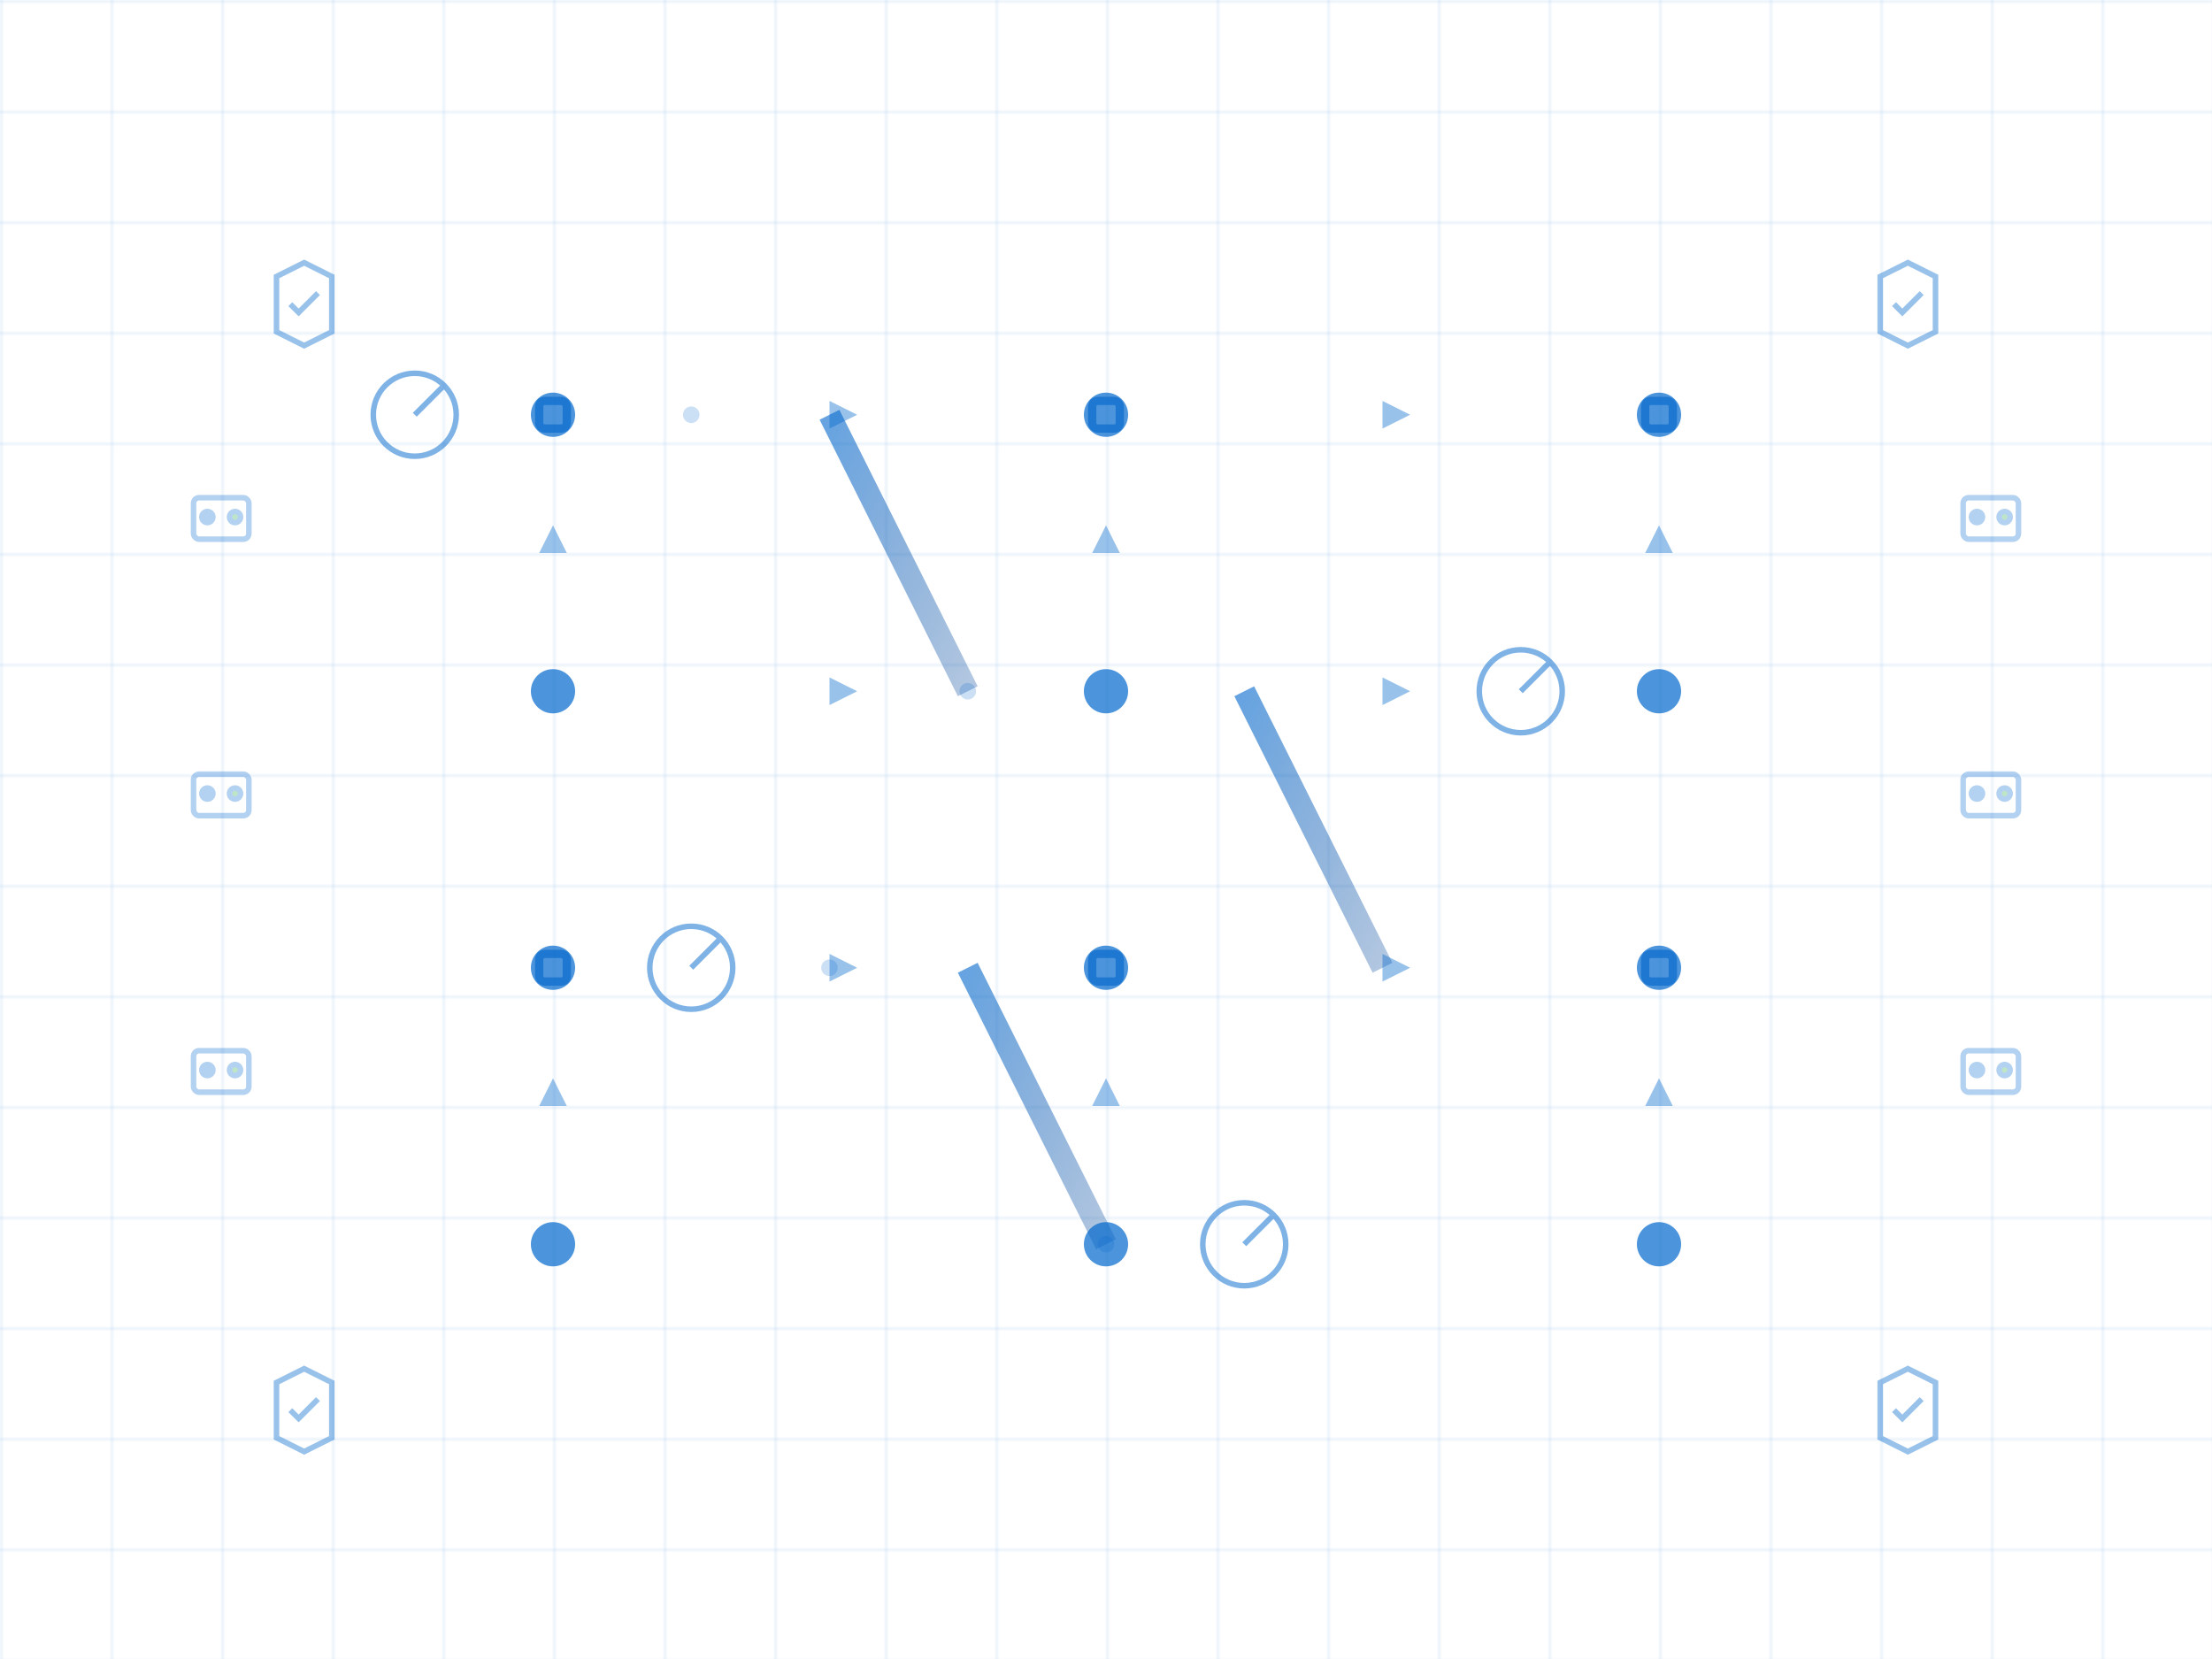 <svg xmlns="http://www.w3.org/2000/svg" viewBox="0 0 800 600" width="800" height="600">
    <defs>
        <linearGradient id="pipeGradient" x1="0%" y1="0%" x2="100%" y2="100%">
            <stop offset="0%" style="stop-color:#0066cc;stop-opacity:0.6" />
            <stop offset="100%" style="stop-color:#004499;stop-opacity:0.3" />
        </linearGradient>
        <pattern id="gridPattern" width="40" height="40" patternUnits="userSpaceOnUse">
            <path d="M 40 0 L 0 0 0 40" fill="none" stroke="#0066cc" stroke-width="0.5" opacity="0.3"/>
        </pattern>
    </defs>
    
    <!-- Background grid -->
    <rect width="800" height="600" fill="url(#gridPattern)"/>
    
    <!-- Main pipeline system -->
    <g stroke="url(#pipeGradient)" stroke-width="8" fill="none">
        <!-- Horizontal main pipes -->
        <line x1="50" y1="150" x2="750" y2="150"/>
        <line x1="100" y1="250" x2="700" y2="250"/>
        <line x1="150" y1="350" x2="650" y2="350"/>
        <line x1="200" y1="450" x2="600" y2="450"/>
        
        <!-- Vertical connecting pipes -->
        <line x1="200" y1="150" x2="200" y2="450"/>
        <line x1="400" y1="150" x2="400" y2="450"/>
        <line x1="600" y1="150" x2="600" y2="450"/>
        
        <!-- Diagonal connections -->
        <line x1="300" y1="150" x2="350" y2="250"/>
        <line x1="450" y1="250" x2="500" y2="350"/>
        <line x1="350" y1="350" x2="400" y2="450"/>
    </g>
    
    <!-- Valves at intersections -->
    <g fill="#0066cc" opacity="0.7">
        <circle cx="200" cy="150" r="8"/>
        <circle cx="400" cy="150" r="8"/>
        <circle cx="600" cy="150" r="8"/>
        <circle cx="200" cy="250" r="8"/>
        <circle cx="400" cy="250" r="8"/>
        <circle cx="600" cy="250" r="8"/>
        <circle cx="200" cy="350" r="8"/>
        <circle cx="400" cy="350" r="8"/>
        <circle cx="600" cy="350" r="8"/>
        <circle cx="200" cy="450" r="8"/>
        <circle cx="400" cy="450" r="8"/>
        <circle cx="600" cy="450" r="8"/>
    </g>
    
    <!-- Control valves -->
    <g fill="none" stroke="#0066cc" stroke-width="3" opacity="0.6">
        <rect x="195" y="145" width="10" height="10" rx="2"/>
        <rect x="395" y="145" width="10" height="10" rx="2"/>
        <rect x="595" y="145" width="10" height="10" rx="2"/>
        <rect x="195" y="345" width="10" height="10" rx="2"/>
        <rect x="395" y="345" width="10" height="10" rx="2"/>
        <rect x="595" y="345" width="10" height="10" rx="2"/>
    </g>
    
    <!-- Pressure gauges -->
    <g fill="none" stroke="#0066cc" stroke-width="2" opacity="0.5">
        <circle cx="150" cy="150" r="15"/>
        <circle cx="550" cy="250" r="15"/>
        <circle cx="250" cy="350" r="15"/>
        <circle cx="450" cy="450" r="15"/>
        
        <!-- Gauge needles -->
        <line x1="150" y1="150" x2="160" y2="140" stroke="#0066cc" stroke-width="2"/>
        <line x1="550" y1="250" x2="560" y2="240" stroke="#0066cc" stroke-width="2"/>
        <line x1="250" y1="350" x2="260" y2="340" stroke="#0066cc" stroke-width="2"/>
        <line x1="450" y1="450" x2="460" y2="440" stroke="#0066cc" stroke-width="2"/>
    </g>
    
    <!-- Flow direction arrows -->
    <g fill="#0066cc" opacity="0.4">
        <polygon points="300,145 310,150 300,155" />
        <polygon points="500,145 510,150 500,155" />
        <polygon points="300,245 310,250 300,255" />
        <polygon points="500,245 510,250 500,255" />
        <polygon points="300,345 310,350 300,355" />
        <polygon points="500,345 510,350 500,355" />
        
        <!-- Vertical flow arrows -->
        <polygon points="195,200 200,190 205,200" />
        <polygon points="395,200 400,190 405,200" />
        <polygon points="595,200 600,190 605,200" />
        <polygon points="195,400 200,390 205,400" />
        <polygon points="395,400 400,390 405,400" />
        <polygon points="595,400 600,390 605,400" />
    </g>
    
    <!-- Safety symbols -->
    <g fill="none" stroke="#0066cc" stroke-width="2" opacity="0.4">
        <!-- Safety shields -->
        <path d="M100 100 L110 95 L120 100 L120 120 L110 125 L100 120 Z"/>
        <path d="M680 100 L690 95 L700 100 L700 120 L690 125 L680 120 Z"/>
        <path d="M100 500 L110 495 L120 500 L120 520 L110 525 L100 520 Z"/>
        <path d="M680 500 L690 495 L700 500 L700 520 L690 525 L680 520 Z"/>
        
        <!-- Checkmarks in shields -->
        <path d="M105 110 L108 113 L115 106" stroke="#0066cc" stroke-width="2" fill="none"/>
        <path d="M685 110 L688 113 L695 106" stroke="#0066cc" stroke-width="2" fill="none"/>
        <path d="M105 510 L108 513 L115 506" stroke="#0066cc" stroke-width="2" fill="none"/>
        <path d="M685 510 L688 513 L695 506" stroke="#0066cc" stroke-width="2" fill="none"/>
    </g>
    
    <!-- Monitoring devices -->
    <g fill="none" stroke="#0066cc" stroke-width="2" opacity="0.3">
        <rect x="70" y="180" width="20" height="15" rx="2"/>
        <rect x="70" y="280" width="20" height="15" rx="2"/>
        <rect x="70" y="380" width="20" height="15" rx="2"/>
        <rect x="710" y="180" width="20" height="15" rx="2"/>
        <rect x="710" y="280" width="20" height="15" rx="2"/>
        <rect x="710" y="380" width="20" height="15" rx="2"/>
        
        <!-- Monitoring indicators -->
        <circle cx="75" cy="187" r="2" fill="#0066cc"/>
        <circle cx="85" cy="187" r="2" fill="#28a745"/>
        <circle cx="75" cy="287" r="2" fill="#0066cc"/>
        <circle cx="85" cy="287" r="2" fill="#28a745"/>
        <circle cx="75" cy="387" r="2" fill="#0066cc"/>
        <circle cx="85" cy="387" r="2" fill="#28a745"/>
        <circle cx="715" cy="187" r="2" fill="#0066cc"/>
        <circle cx="725" cy="187" r="2" fill="#28a745"/>
        <circle cx="715" cy="287" r="2" fill="#0066cc"/>
        <circle cx="725" cy="287" r="2" fill="#28a745"/>
        <circle cx="715" cy="387" r="2" fill="#0066cc"/>
        <circle cx="725" cy="387" r="2" fill="#28a745"/>
    </g>
    
    <!-- Gas flow particles -->
    <g fill="#0066cc" opacity="0.2">
        <circle cx="250" cy="150" r="3">
            <animate attributeName="cx" values="250;450;250" dur="4s" repeatCount="indefinite"/>
        </circle>
        <circle cx="350" cy="250" r="3">
            <animate attributeName="cx" values="350;550;350" dur="5s" repeatCount="indefinite"/>
        </circle>
        <circle cx="300" cy="350" r="3">
            <animate attributeName="cx" values="300;500;300" dur="6s" repeatCount="indefinite"/>
        </circle>
        <circle cx="400" cy="450" r="3">
            <animate attributeName="cx" values="400;500;400" dur="3s" repeatCount="indefinite"/>
        </circle>
    </g>
</svg>
